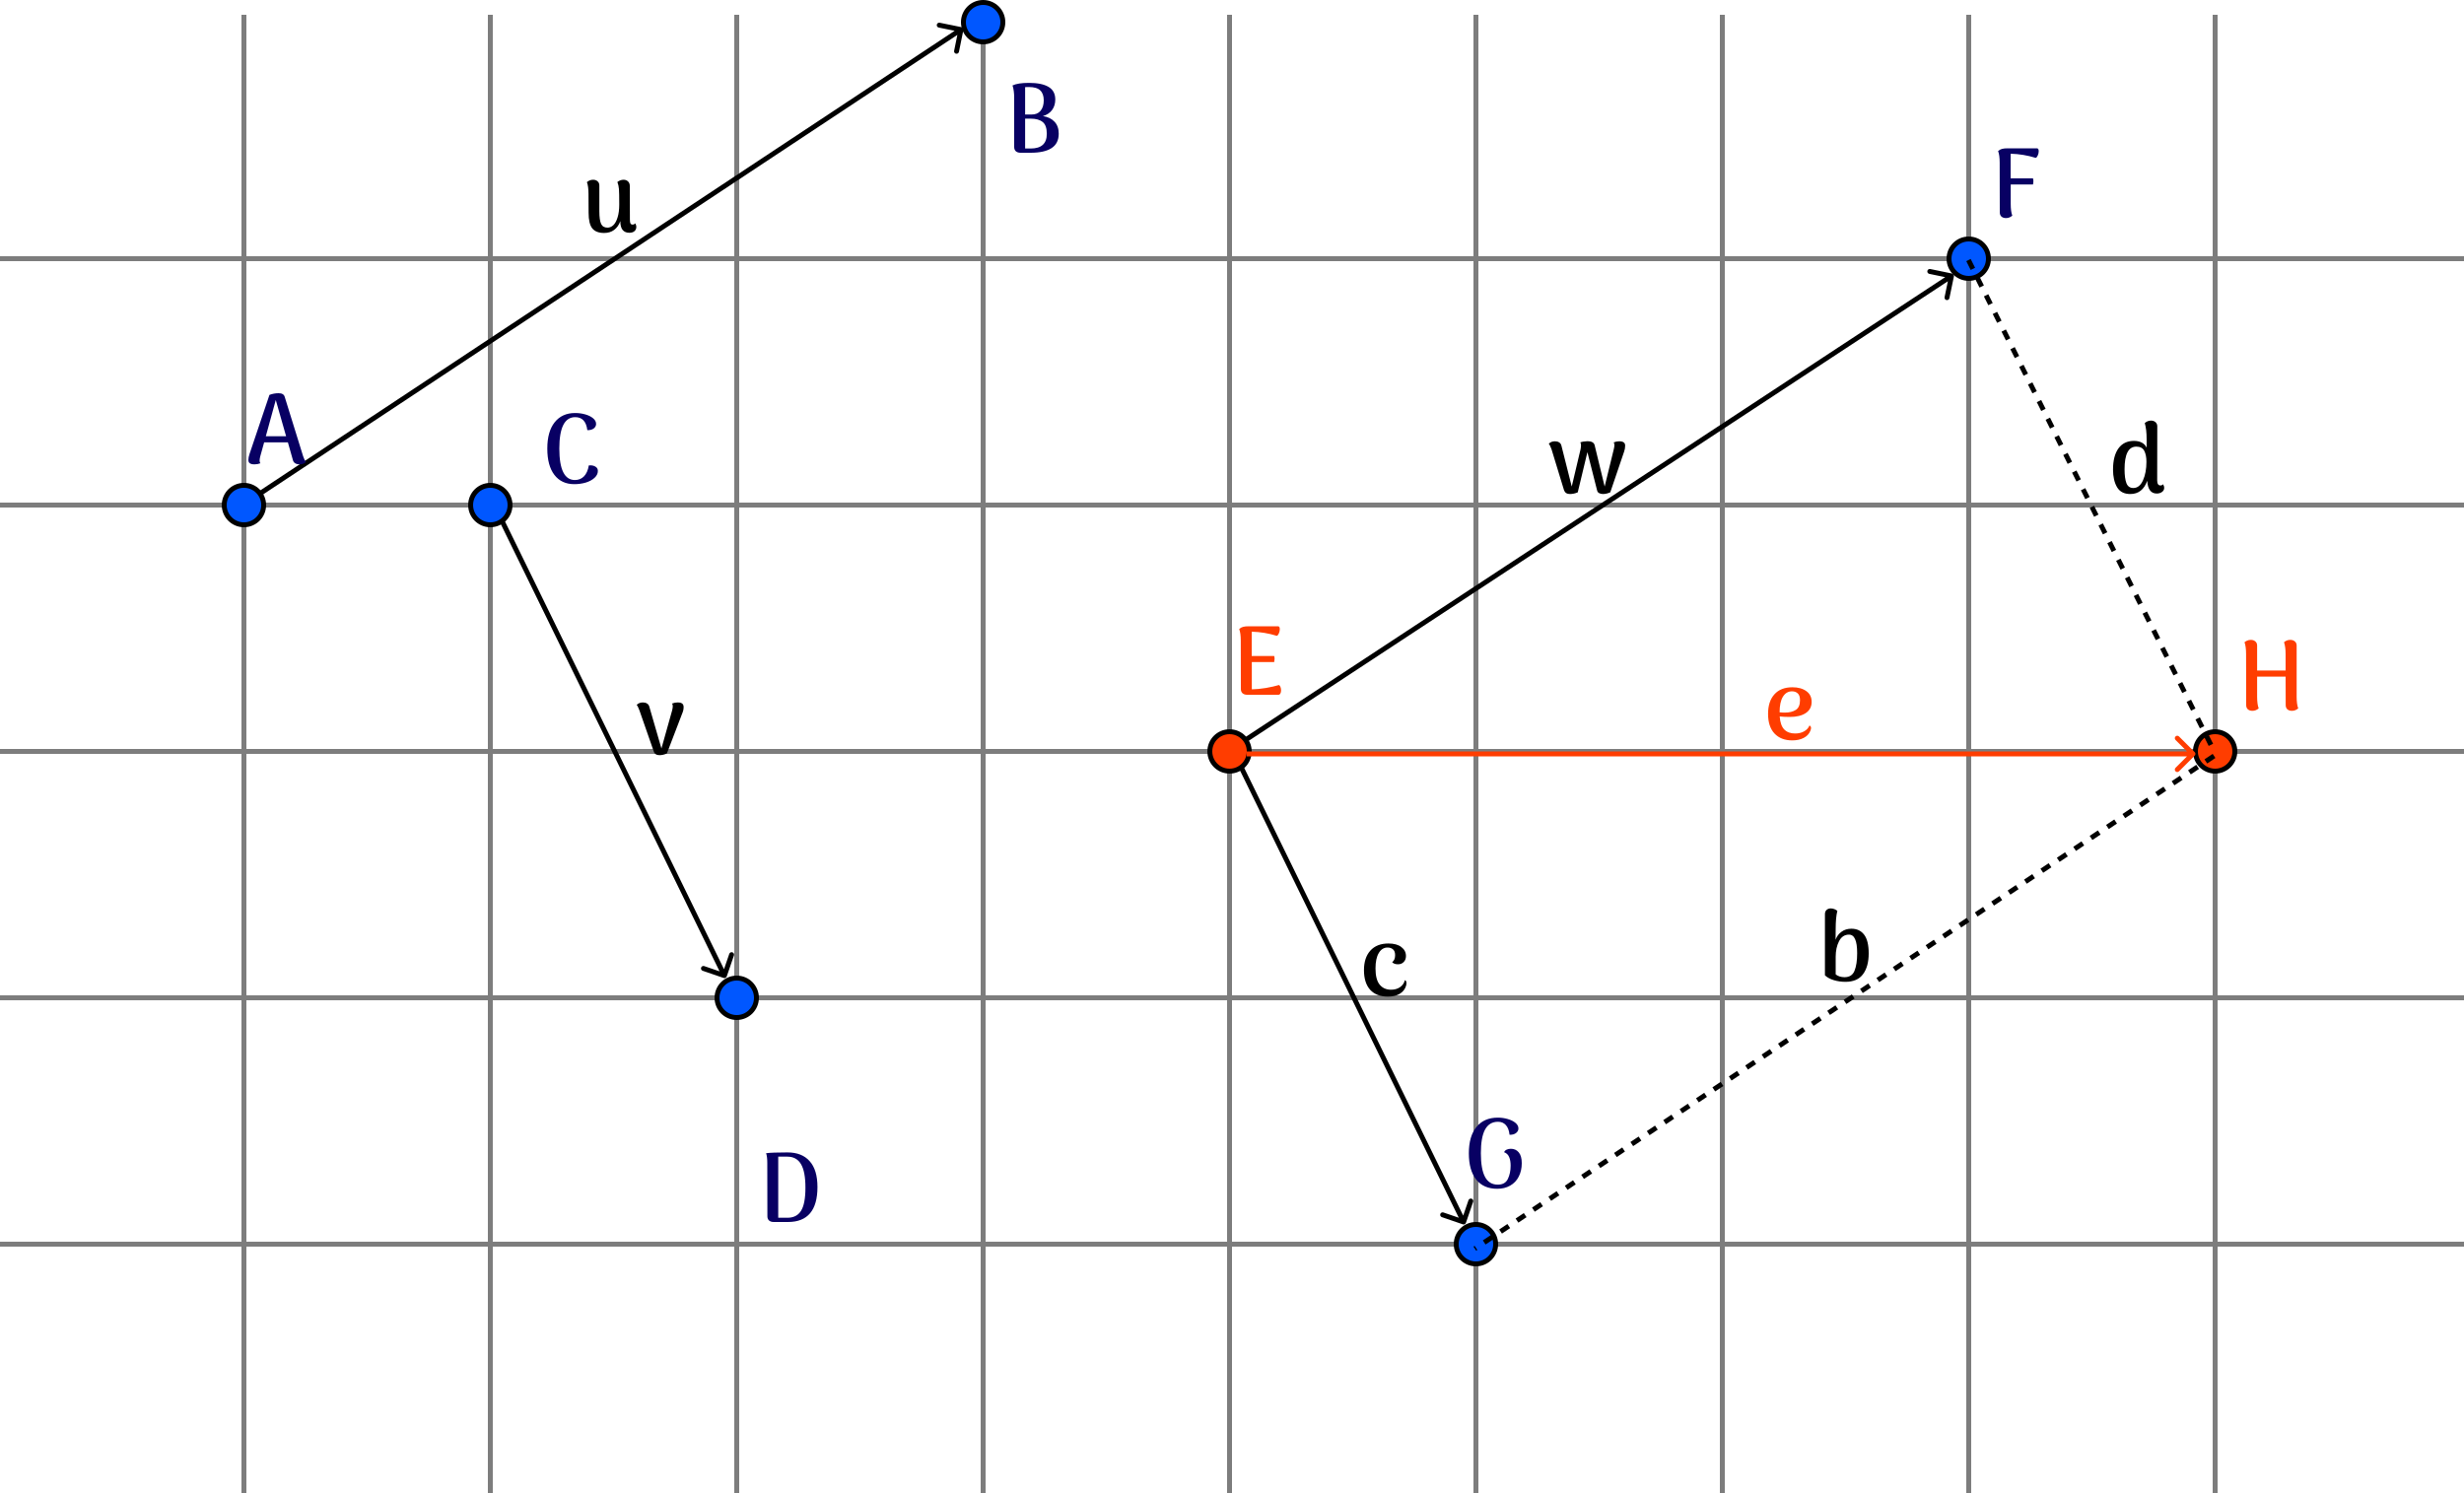 <svg width="500" height="303" viewBox="0 0 500 303" fill="none" xmlns="http://www.w3.org/2000/svg">
<line x1="49.5" y1="303" x2="49.5" y2="3" stroke="#7D7D7D"/>
<line x1="99.5" y1="303" x2="99.5" y2="3" stroke="#7D7D7D"/>
<line x1="199.5" y1="303" x2="199.5" y2="3" stroke="#7D7D7D"/>
<line x1="149.5" y1="303" x2="149.5" y2="3" stroke="#7D7D7D"/>
<line x1="249.5" y1="303" x2="249.5" y2="3" stroke="#7D7D7D"/>
<line x1="299.5" y1="303" x2="299.5" y2="3" stroke="#7D7D7D"/>
<line x1="349.5" y1="303" x2="349.5" y2="3" stroke="#7D7D7D"/>
<line x1="449.5" y1="303" x2="449.5" y2="3" stroke="#7D7D7D"/>
<line y1="252.5" x2="500.001" y2="252.5" stroke="#7D7D7D"/>
<line y1="202.5" x2="500.001" y2="202.5" stroke="#7D7D7D"/>
<line y1="152.5" x2="500.001" y2="152.5" stroke="#7D7D7D"/>
<line y1="102.5" x2="500.001" y2="102.5" stroke="#7D7D7D"/>
<line y1="52.5" x2="500.001" y2="52.5" stroke="#7D7D7D"/>
<line x1="399.5" y1="303" x2="399.5" y2="3" stroke="#7D7D7D"/>
<path d="M157 248C156.613 248 156.3 247.9 156.06 247.7C155.833 247.487 155.72 247.207 155.72 246.86L155.7 236.72C155.7 236.64 155.7 236.407 155.7 236.02C155.7 235.62 155.68 235.247 155.64 234.9C155.6 234.553 155.54 234.267 155.46 234.04C156.287 233.933 157.727 233.88 159.78 233.88C161.753 233.88 163.26 234.473 164.3 235.66C165.353 236.833 165.88 238.58 165.88 240.9C165.88 245.633 163.887 248 159.9 248H157ZM159.78 247.14C161.033 247.14 161.953 246.673 162.54 245.74C163.14 244.793 163.44 243.227 163.44 241.04C163.44 238.867 163.14 237.273 162.54 236.26C161.94 235.247 161.02 234.74 159.78 234.74H157.92V247.14H159.78Z" fill="#080063"/>
<circle cx="49.5" cy="102.5" r="4" fill="#0057FF" stroke="black"/>
<circle cx="199.5" cy="4.5" r="4" fill="#0057FF" stroke="black"/>
<path d="M195.49 6.1C195.545 5.829 195.37 5.565 195.1 5.51L190.69 4.613C190.419 4.558 190.155 4.733 190.1 5.003C190.045 5.274 190.22 5.538 190.491 5.593L194.41 6.39L193.613 10.31C193.558 10.581 193.733 10.845 194.003 10.9C194.274 10.955 194.538 10.78 194.593 10.509L195.49 6.1ZM53.276 100.417L195.276 6.417L194.724 5.583L52.724 99.583L53.276 100.417Z" fill="black"/>
<circle cx="99.5" cy="102.5" r="4" fill="#0057FF" stroke="black"/>
<circle cx="149.5" cy="202.5" r="4" fill="#0057FF" stroke="black"/>
<circle cx="249.5" cy="152.5" r="4" fill="#FF3D00" stroke="black"/>
<circle cx="399.5" cy="52.5" r="4" fill="#0057FF" stroke="black"/>
<circle cx="299.5" cy="252.5" r="4" fill="#0057FF" stroke="black"/>
<circle cx="449.5" cy="152.5" r="4" fill="#FF3D00" stroke="black"/>
<path d="M146.838 198.473C147.099 198.563 147.383 198.423 147.473 198.162L148.933 193.906C149.023 193.645 148.884 193.36 148.623 193.271C148.361 193.181 148.077 193.32 147.987 193.581L146.689 197.365L142.906 196.067C142.645 195.977 142.36 196.116 142.271 196.378C142.181 196.639 142.32 196.923 142.581 197.013L146.838 198.473ZM101.551 106.22L146.551 198.22L147.449 197.78L102.449 105.78L101.551 106.22Z" fill="black"/>
<path d="M296.838 248.473C297.099 248.563 297.383 248.423 297.473 248.162L298.933 243.906C299.023 243.645 298.884 243.36 298.623 243.271C298.361 243.181 298.077 243.32 297.987 243.581L296.689 247.365L292.906 246.067C292.645 245.977 292.36 246.116 292.271 246.378C292.181 246.639 292.32 246.923 292.581 247.013L296.838 248.473ZM251.551 156.22L296.551 248.22L297.449 247.78L252.449 155.78L251.551 156.22Z" fill="black"/>
<path d="M396.49 56.101C396.546 55.831 396.372 55.566 396.101 55.51L391.694 54.599C391.424 54.543 391.159 54.717 391.104 54.988C391.048 55.258 391.222 55.523 391.492 55.578L395.409 56.388L394.599 60.306C394.543 60.576 394.717 60.84 394.988 60.896C395.258 60.952 395.523 60.779 395.579 60.508L396.49 56.101ZM253.275 150.418L396.275 56.418L395.725 55.582L252.725 149.582L253.275 150.418Z" fill="black"/>
<path d="M445.354 153.354C445.549 153.158 445.549 152.842 445.354 152.646L442.172 149.464C441.976 149.269 441.66 149.269 441.464 149.464C441.269 149.66 441.269 149.976 441.464 150.172L444.293 153L441.464 155.828C441.269 156.024 441.269 156.34 441.464 156.536C441.66 156.731 441.976 156.731 442.172 156.536L445.354 153.354ZM253 153.5L445 153.5L445 152.5L253 152.5L253 153.5Z" fill="#FF3D00"/>
<path d="M61.52 92.62C61.68 93.113 61.873 93.487 62.1 93.74C61.793 94.073 61.36 94.24 60.8 94.24C60.44 94.24 60.14 94.167 59.9 94.02C59.66 93.873 59.507 93.66 59.44 93.38L58.42 89.78H53.6L52.8 92.66C52.72 93.007 52.68 93.273 52.68 93.46C52.68 93.7 52.733 93.887 52.84 94.02C52.453 94.167 52.053 94.24 51.64 94.24C51.213 94.24 50.9 94.167 50.7 94.02C50.5 93.887 50.4 93.66 50.4 93.34C50.4 93.007 50.48 92.6 50.64 92.12L54.68 80.14C55.28 79.913 55.9 79.8 56.54 79.8C57.233 79.8 57.647 80.053 57.78 80.56L61.52 92.62ZM58.06 88.54L55.96 81.18L53.94 88.54H58.06Z" fill="#080063"/>
<path d="M466.04 141.38C466.04 142.42 466.147 143.213 466.36 143.76C465.987 144.093 465.56 144.26 465.08 144.26C464.707 144.26 464.4 144.16 464.16 143.96C463.933 143.747 463.82 143.46 463.82 143.1L463.8 137.32H458.02V141.38C458.02 142.42 458.127 143.213 458.34 143.76C457.967 144.093 457.54 144.26 457.06 144.26C456.687 144.26 456.38 144.16 456.14 143.96C455.913 143.747 455.8 143.46 455.8 143.1L455.78 132.72C455.78 131.707 455.673 130.913 455.46 130.34C455.593 130.22 455.767 130.113 455.98 130.02C456.207 129.913 456.46 129.86 456.74 129.86C457.113 129.86 457.42 129.967 457.66 130.18C457.9 130.38 458.02 130.66 458.02 131.02V136.08H463.8V132.72C463.8 131.76 463.693 130.967 463.48 130.34C463.84 130.02 464.26 129.86 464.74 129.86C465.127 129.86 465.44 129.967 465.68 130.18C465.92 130.38 466.04 130.66 466.04 131.02V141.38Z" fill="#FF3D00"/>
<path d="M413.34 30.1C413.58 30.1 413.7 30.3 413.7 30.7C413.7 30.967 413.64 31.24 413.52 31.52C413.413 31.787 413.273 31.96 413.1 32.04C411.407 31.52 409.707 31.24 408 31.2V36.2H412.54C412.593 36.36 412.62 36.553 412.62 36.78C412.62 36.953 412.593 37.173 412.54 37.44H408.02V41.38C408.02 42.42 408.127 43.213 408.34 43.76C407.967 44.093 407.54 44.26 407.06 44.26C406.687 44.26 406.38 44.16 406.14 43.96C405.913 43.747 405.8 43.46 405.8 43.1L405.78 32.98C405.78 31.993 405.673 31.22 405.46 30.66C405.713 30.433 405.973 30.287 406.24 30.22C406.52 30.14 406.913 30.1 407.42 30.1H413.34Z" fill="#080063"/>
<path d="M303.82 241.26C301.98 241.26 300.56 240.64 299.56 239.4C298.56 238.147 298.06 236.367 298.06 234.06C298.06 231.753 298.573 229.973 299.6 228.72C300.627 227.453 302.073 226.82 303.94 226.82C304.633 226.82 305.3 226.913 305.94 227.1C306.593 227.287 307.12 227.547 307.52 227.88C307.92 228.213 308.12 228.593 308.12 229.02C308.12 229.38 307.96 229.687 307.64 229.94C307.32 230.193 306.88 230.313 306.32 230.3C306.227 229.42 305.973 228.76 305.56 228.32C305.16 227.88 304.633 227.66 303.98 227.66C302.793 227.66 301.913 228.193 301.34 229.26C300.78 230.313 300.5 231.907 300.5 234.04C300.5 236.187 300.78 237.787 301.34 238.84C301.9 239.893 302.767 240.42 303.94 240.42C304.927 240.42 305.607 240.033 305.98 239.26C306.353 238.487 306.54 237.593 306.54 236.58C306.54 235.873 306.44 235.287 306.24 234.82C306.04 234.34 305.7 234.013 305.22 233.84C305.3 233.613 305.467 233.44 305.72 233.32C305.973 233.2 306.26 233.14 306.58 233.14C307.247 233.14 307.78 233.38 308.18 233.86C308.593 234.34 308.8 235.073 308.8 236.06C308.8 237.1 308.593 238.013 308.18 238.8C307.78 239.587 307.2 240.193 306.44 240.62C305.693 241.047 304.82 241.26 303.82 241.26Z" fill="#080063"/>
<path d="M259.54 139.02C259.673 139.1 259.773 139.24 259.84 139.44C259.92 139.64 259.96 139.86 259.96 140.1C259.96 140.353 259.913 140.567 259.82 140.74C259.727 140.913 259.593 141 259.42 141H253.06C252.687 141 252.38 140.9 252.14 140.7C251.913 140.487 251.8 140.2 251.8 139.84L251.78 129.98C251.78 128.993 251.673 128.22 251.46 127.66C251.713 127.433 251.973 127.287 252.24 127.22C252.52 127.14 252.913 127.1 253.42 127.1H259.34C259.58 127.1 259.7 127.3 259.7 127.7C259.7 127.967 259.64 128.24 259.52 128.52C259.413 128.787 259.273 128.96 259.1 129.04C257.407 128.52 255.707 128.24 254 128.2V133.14H258.56C258.613 133.3 258.64 133.493 258.64 133.72C258.64 133.88 258.613 134.093 258.56 134.36H254.02V139.9C254.887 139.887 255.847 139.793 256.9 139.62C257.953 139.433 258.833 139.233 259.54 139.02Z" fill="#FF3D00"/>
<path d="M116.54 98.26C114.807 98.26 113.46 97.633 112.5 96.38C111.54 95.127 111.06 93.347 111.06 91.04C111.06 88.747 111.553 86.973 112.54 85.72C113.54 84.453 114.927 83.82 116.7 83.82C117.42 83.82 118.107 83.913 118.76 84.1C119.413 84.287 119.94 84.547 120.34 84.88C120.753 85.213 120.96 85.6 120.96 86.04C120.96 86.4 120.8 86.707 120.48 86.96C120.16 87.2 119.727 87.313 119.18 87.3C118.967 85.54 118.147 84.66 116.72 84.66C114.573 84.66 113.5 86.787 113.5 91.04C113.5 95.293 114.553 97.42 116.66 97.42C117.393 97.42 118.007 97.173 118.5 96.68C118.993 96.173 119.32 95.433 119.48 94.46C119.547 94.447 119.66 94.44 119.82 94.44C120.233 94.44 120.587 94.54 120.88 94.74C121.173 94.927 121.32 95.207 121.32 95.58C121.32 96.1 121.093 96.567 120.64 96.98C120.187 97.393 119.593 97.713 118.86 97.94C118.127 98.153 117.353 98.26 116.54 98.26Z" fill="#080063"/>
<path d="M211.62 23.56C212.62 23.707 213.407 24.087 213.98 24.7C214.553 25.3 214.84 26.107 214.84 27.12C214.84 28.453 214.353 29.433 213.38 30.06C212.42 30.687 211.013 31 209.16 31H207.08C206.693 31 206.38 30.9 206.14 30.7C205.913 30.487 205.8 30.2 205.8 29.84V19.72C205.8 19.36 205.773 18.96 205.72 18.52C205.667 18.067 205.58 17.673 205.46 17.34C206.193 16.993 207.3 16.82 208.78 16.82C210.54 16.82 211.873 17.093 212.78 17.64C213.687 18.173 214.14 19.027 214.14 20.2C214.14 21.027 213.92 21.74 213.48 22.34C213.04 22.927 212.42 23.333 211.62 23.56ZM208.76 17.66C208.387 17.66 208.14 17.667 208.02 17.68V23.24H209.3C210.1 23.253 210.713 23.007 211.14 22.5C211.58 21.98 211.8 21.267 211.8 20.36C211.8 19.467 211.56 18.793 211.08 18.34C210.613 17.887 209.84 17.66 208.76 17.66ZM209.14 30.14C211.327 30.14 212.42 29.147 212.42 27.16C212.42 26 212.14 25.2 211.58 24.76C211.02 24.307 210.213 24.08 209.16 24.08H208.02V30.14H209.14Z" fill="#080063"/>
<path d="M128.88 45.32C129.04 45.547 129.12 45.793 129.12 46.06C129.12 46.42 128.993 46.707 128.74 46.92C128.5 47.133 128.153 47.24 127.7 47.24C127.113 47.24 126.66 47.047 126.34 46.66C126.033 46.273 125.88 45.693 125.88 44.92V44.88C125.6 45.653 125.18 46.247 124.62 46.66C124.073 47.073 123.393 47.28 122.58 47.28C121.487 47.28 120.687 46.967 120.18 46.34C119.687 45.713 119.44 44.66 119.44 43.18L119.42 39.36C119.42 38.333 119.313 37.533 119.1 36.96C119.473 36.64 119.893 36.48 120.36 36.48C120.733 36.48 121.033 36.587 121.26 36.8C121.5 37 121.62 37.28 121.62 37.64V42.86C121.62 44.06 121.74 44.92 121.98 45.44C122.22 45.947 122.653 46.2 123.28 46.2C123.707 46.2 124.1 46.033 124.46 45.7C124.82 45.353 125.107 44.827 125.32 44.12C125.547 43.413 125.66 42.54 125.66 41.5C125.66 39.927 125.64 38.887 125.6 38.38C125.56 37.86 125.453 37.38 125.28 36.94C125.667 36.633 126.087 36.48 126.54 36.48C126.9 36.48 127.2 36.593 127.44 36.82C127.68 37.047 127.8 37.353 127.8 37.74L127.82 44.56C127.82 44.933 127.86 45.2 127.94 45.36C128.033 45.507 128.173 45.58 128.36 45.58C128.6 45.58 128.773 45.493 128.88 45.32Z" fill="black"/>
<path d="M438.92 98.26C439.08 98.5 439.16 98.753 439.16 99.02C439.16 99.353 439.013 99.627 438.72 99.84C438.44 100.053 438.08 100.16 437.64 100.16C436.467 100.16 435.827 99.3 435.72 97.58C435.08 99.367 433.933 100.26 432.28 100.26C431.04 100.26 430.147 99.8 429.6 98.88C429.053 97.947 428.78 96.753 428.78 95.3C428.78 93.447 429.147 92.013 429.88 91C430.613 89.987 431.66 89.48 433.02 89.48C433.66 89.48 434.2 89.6 434.64 89.84C435.08 90.08 435.4 90.42 435.6 90.86V89.14C435.6 87.793 435.473 86.7 435.22 85.86C435.593 85.527 436.013 85.36 436.48 85.36C436.853 85.36 437.16 85.467 437.4 85.68C437.64 85.893 437.76 86.173 437.76 86.52L437.74 97.48C437.74 98.173 437.96 98.52 438.4 98.52C438.653 98.52 438.827 98.433 438.92 98.26ZM432.9 99.04C433.74 99.04 434.393 98.52 434.86 97.48C435.327 96.44 435.56 95.187 435.56 93.72C435.56 92.8 435.413 92.06 435.12 91.5C434.827 90.927 434.287 90.64 433.5 90.64C431.913 90.64 431.12 92.173 431.12 95.24C431.12 96.467 431.247 97.407 431.5 98.06C431.753 98.713 432.22 99.04 432.9 99.04Z" fill="black"/>
<path d="M281.64 202.26C280.093 202.26 278.893 201.8 278.04 200.88C277.2 199.947 276.78 198.613 276.78 196.88C276.78 195.2 277.213 193.88 278.08 192.92C278.947 191.96 280.167 191.48 281.74 191.48C282.873 191.48 283.747 191.72 284.36 192.2C284.987 192.667 285.3 193.273 285.3 194.02C285.3 194.527 285.147 194.933 284.84 195.24C284.547 195.547 284.16 195.7 283.68 195.7C283.453 195.7 283.227 195.667 283 195.6C282.787 195.52 282.62 195.407 282.5 195.26C282.9 194.993 283.1 194.52 283.1 193.84C283.1 193.307 282.96 192.92 282.68 192.68C282.4 192.427 282.027 192.3 281.56 192.3C280.813 192.3 280.22 192.673 279.78 193.42C279.34 194.153 279.12 195.193 279.12 196.54C279.12 198.033 279.4 199.127 279.96 199.82C280.52 200.513 281.293 200.86 282.28 200.86C282.987 200.86 283.593 200.687 284.1 200.34C284.607 199.993 284.933 199.52 285.08 198.92C285.293 199 285.4 199.193 285.4 199.5C285.4 199.673 285.373 199.86 285.32 200.06C285.107 200.767 284.673 201.313 284.02 201.7C283.38 202.073 282.587 202.26 281.64 202.26Z" fill="black"/>
<path d="M374.48 199.26C373.653 199.26 372.867 199.147 372.12 198.92C371.373 198.693 370.773 198.367 370.32 197.94V185.52C370.32 185.16 370.427 184.88 370.64 184.68C370.867 184.467 371.153 184.36 371.5 184.36C371.78 184.36 372.04 184.413 372.28 184.52C372.52 184.627 372.707 184.74 372.84 184.86C372.613 185.767 372.5 186.987 372.5 188.52L372.48 190.72C372.72 190.04 373.12 189.5 373.68 189.1C374.24 188.687 374.907 188.48 375.68 188.48C376.8 188.48 377.667 188.887 378.28 189.7C378.893 190.5 379.2 191.76 379.2 193.48C379.2 195.28 378.813 196.693 378.04 197.72C377.28 198.747 376.093 199.26 374.48 199.26ZM374.28 198.32C375.293 198.32 375.973 197.887 376.32 197.02C376.68 196.14 376.86 194.953 376.86 193.46C376.86 192.153 376.72 191.2 376.44 190.6C376.173 189.987 375.76 189.68 375.2 189.68C374.307 189.68 373.633 190.127 373.18 191.02C372.727 191.9 372.5 192.953 372.5 194.18V197.74C372.673 197.9 372.927 198.04 373.26 198.16C373.593 198.267 373.933 198.32 374.28 198.32Z" fill="black"/>
<path d="M318.58 100.26C317.967 100.26 317.567 100.007 317.38 99.5L314.84 91.18C314.64 90.62 314.453 90.247 314.28 90.06C314.587 89.727 315.007 89.56 315.54 89.56C315.873 89.56 316.153 89.633 316.38 89.78C316.62 89.927 316.773 90.14 316.84 90.42L318.94 98.74L320.74 91.14C320.793 90.82 320.82 90.553 320.82 90.34C320.82 90.1 320.773 89.913 320.68 89.78C321.013 89.647 321.493 89.567 322.12 89.54C322.947 89.54 323.433 89.8 323.58 90.32L325.62 98.74L327.48 91.14C327.56 90.793 327.6 90.527 327.6 90.34C327.6 90.127 327.553 89.94 327.46 89.78C327.82 89.633 328.193 89.56 328.58 89.56C328.993 89.56 329.293 89.633 329.48 89.78C329.68 89.913 329.78 90.14 329.78 90.46C329.78 90.873 329.707 91.28 329.56 91.68L326.76 99.92C326.227 100.147 325.733 100.26 325.28 100.26C324.987 100.26 324.727 100.2 324.5 100.08C324.273 99.96 324.133 99.767 324.08 99.5L322.12 91.76L320.16 99.92C319.627 100.147 319.1 100.26 318.58 100.26Z" fill="black"/>
<path d="M367.18 147.24C367.393 147.333 367.5 147.5 367.5 147.74C367.5 147.9 367.453 148.093 367.36 148.32C367.107 148.947 366.653 149.427 366 149.76C365.36 150.093 364.587 150.26 363.68 150.26C362.16 150.26 360.96 149.793 360.08 148.86C359.213 147.927 358.78 146.6 358.78 144.88C358.78 143.187 359.207 141.867 360.06 140.92C360.913 139.96 362.133 139.48 363.72 139.48C364.88 139.48 365.82 139.74 366.54 140.26C367.26 140.767 367.62 141.493 367.62 142.44C367.62 143.427 367.22 144.187 366.42 144.72C365.633 145.24 364.56 145.5 363.2 145.5C362.427 145.5 361.74 145.467 361.14 145.4C361.233 146.64 361.547 147.527 362.08 148.06C362.613 148.593 363.34 148.86 364.26 148.86C364.98 148.86 365.593 148.713 366.1 148.42C366.62 148.127 366.98 147.733 367.18 147.24ZM363.64 140.3C362.853 140.3 362.233 140.673 361.78 141.42C361.34 142.153 361.12 143.2 361.12 144.56C361.467 144.6 361.82 144.62 362.18 144.62C363.087 144.62 363.827 144.44 364.4 144.08C364.973 143.72 365.26 143.06 365.26 142.1C365.26 141.447 365.107 140.987 364.8 140.72C364.493 140.44 364.107 140.3 363.64 140.3Z" fill="#FF3D00"/>
<path d="M137.5 142.56C137.927 142.56 138.233 142.633 138.42 142.78C138.62 142.927 138.72 143.167 138.72 143.5C138.72 143.913 138.64 144.307 138.48 144.68L135.32 152.92C134.8 153.147 134.307 153.26 133.84 153.26C133.213 153.26 132.82 153.007 132.66 152.5L129.76 144.18C129.733 144.113 129.667 143.953 129.56 143.7C129.467 143.433 129.347 143.22 129.2 143.06C129.507 142.727 129.927 142.56 130.46 142.56C130.793 142.56 131.073 142.633 131.3 142.78C131.54 142.927 131.693 143.14 131.76 143.42L134.22 151.9L136.4 144.14C136.48 143.793 136.52 143.527 136.52 143.34C136.52 143.1 136.473 142.913 136.38 142.78C136.753 142.633 137.127 142.56 137.5 142.56Z" fill="black"/>
<line x1="399.447" y1="52.776" x2="449.447" y2="152.776" stroke="black" stroke-dasharray="2 2"/>
<line x1="449.277" y1="153.416" x2="299.277" y2="253.416" stroke="black" stroke-dasharray="2 2"/>
</svg>
